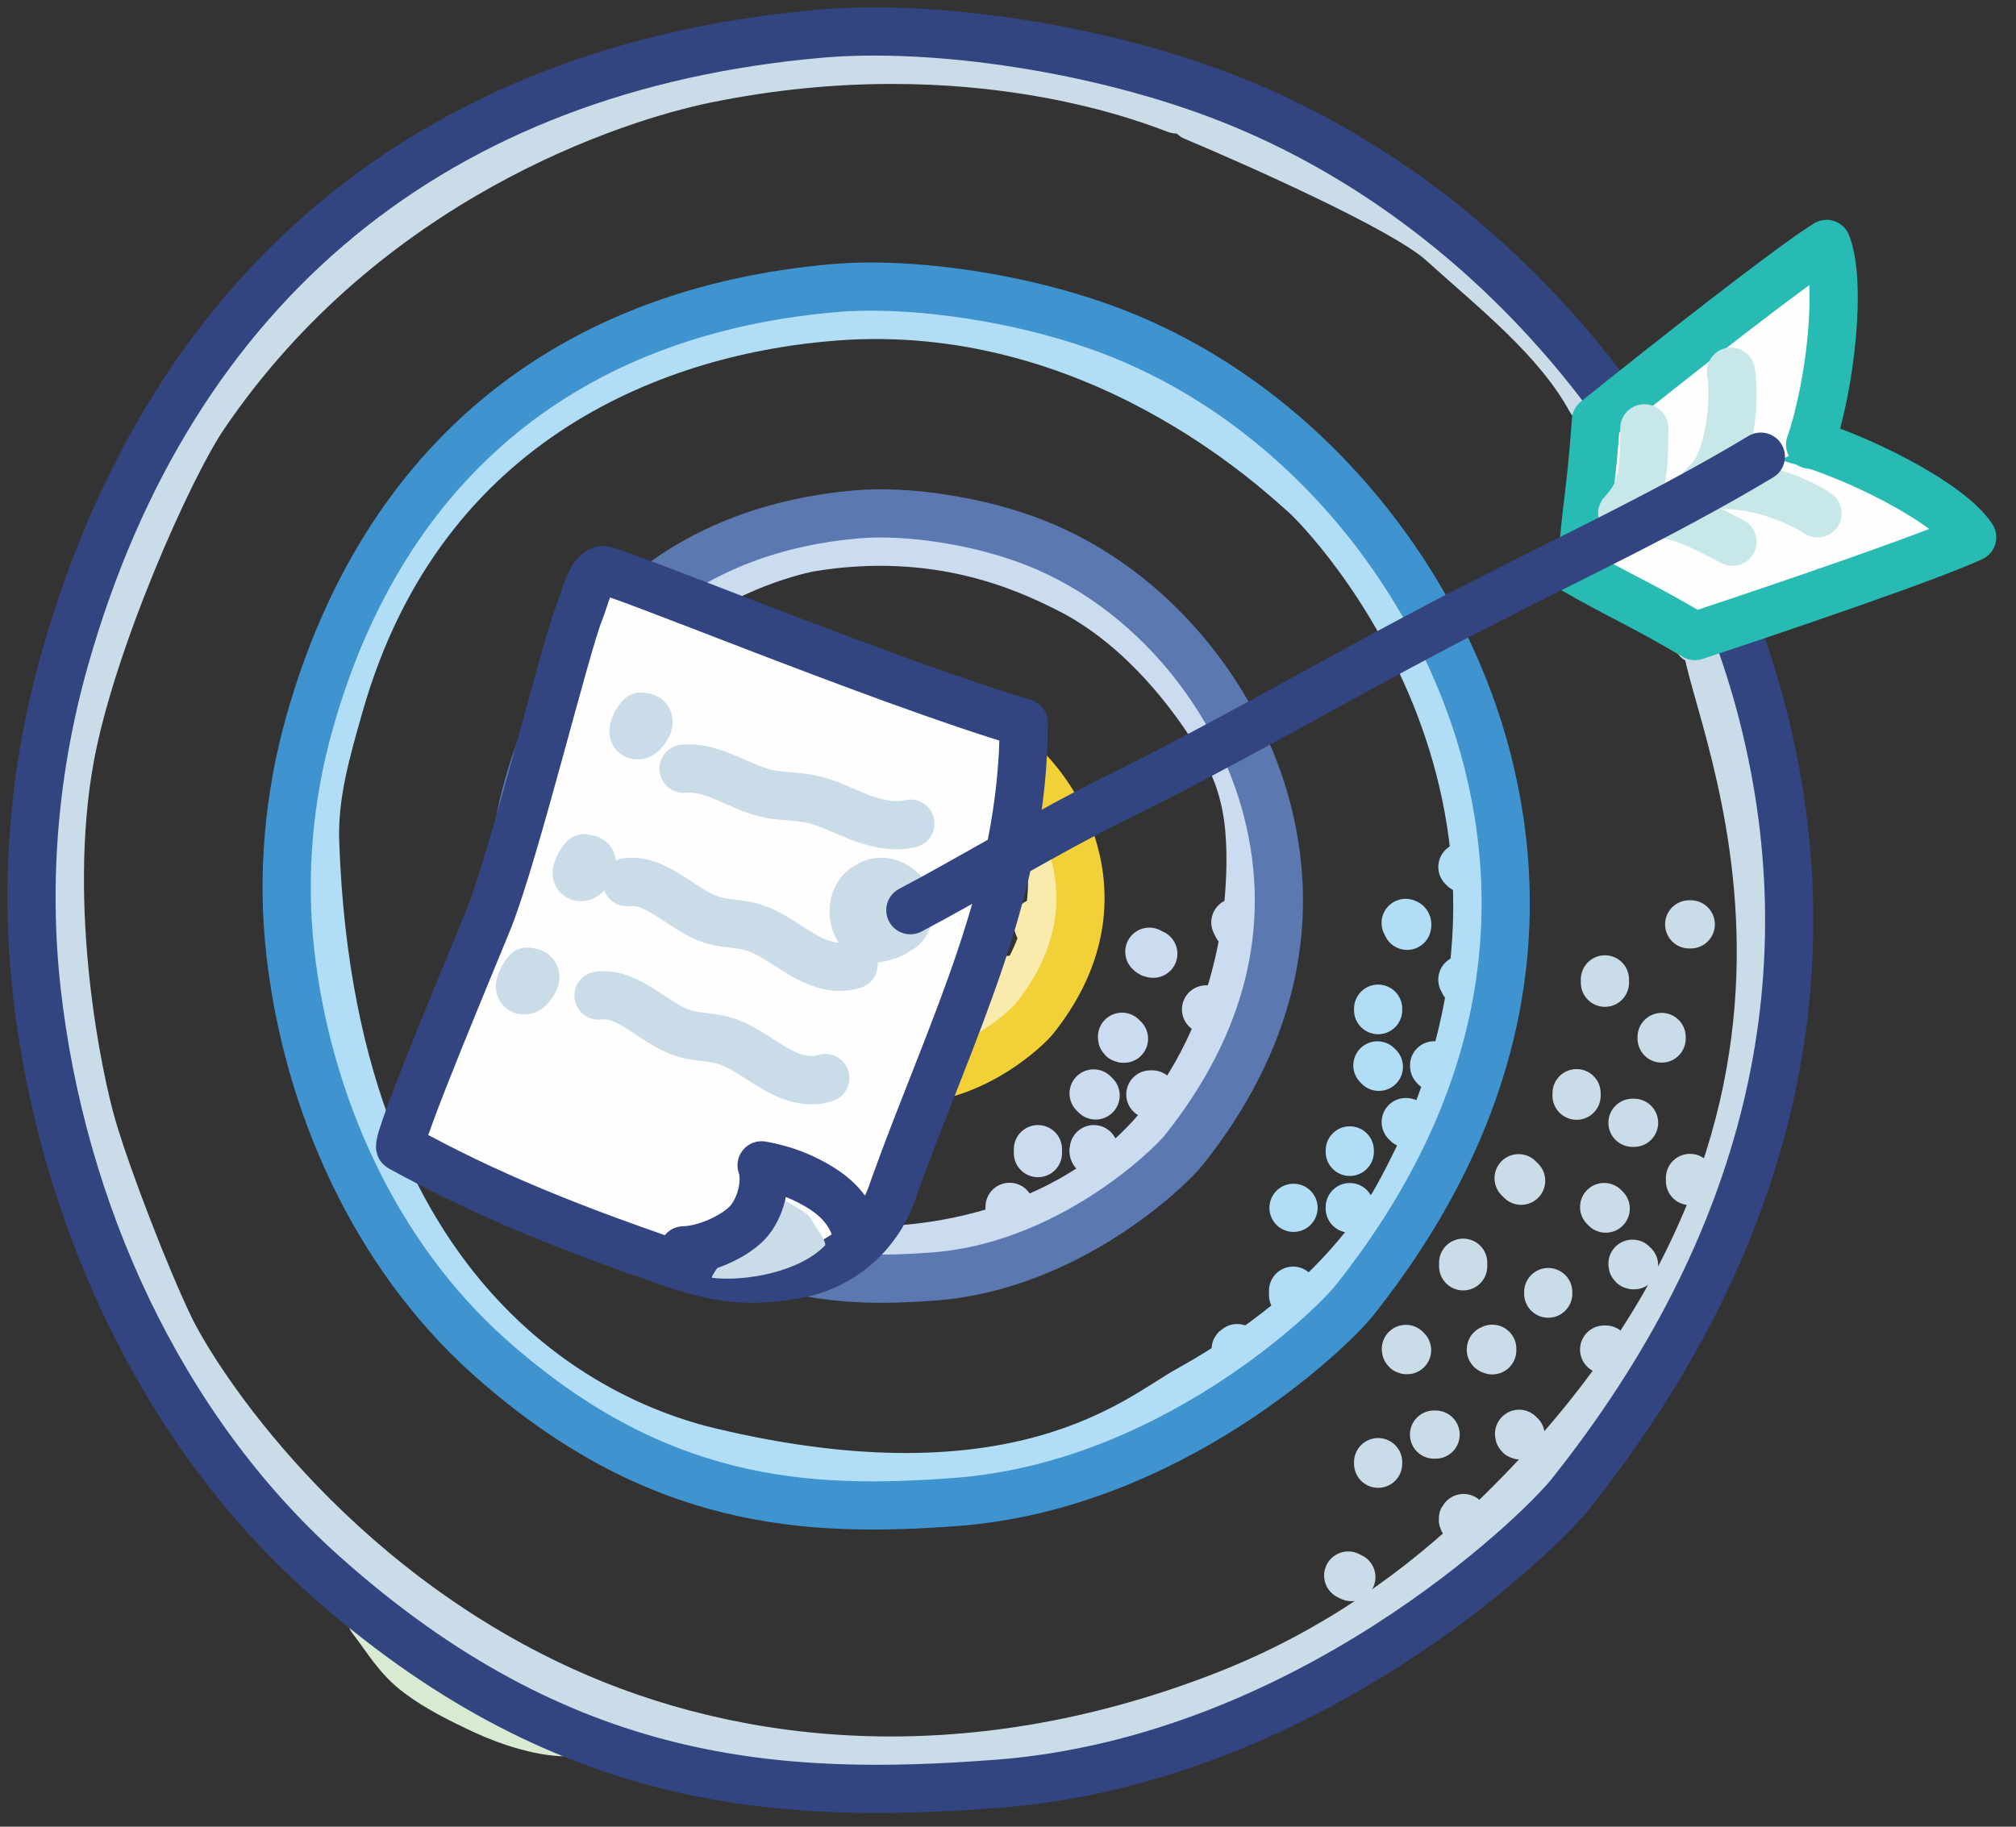 <?xml version="1.0" encoding="UTF-8"?> <svg xmlns="http://www.w3.org/2000/svg" xmlns:xlink="http://www.w3.org/1999/xlink" width="64px" height="58px" viewBox="0 0 64 58" version="1.1"><rect x="0" y="0" width="64" height="58" fill="#333333" stroke="none"/><!-- Generator: Sketch 64 (93537) - https://sketch.com --><title>Group 157</title><desc>Created with Sketch.</desc><g id="Why-Alyce" stroke="none" stroke-width="1" fill="none" fill-rule="evenodd"><g id="Why-Alyce?" transform="translate(-692, -4537)"><g id="illustration-3-up" transform="translate(119, 4274)"><g id="illustration_3_up" transform="translate(0, 253)"><g id="column-2" transform="translate(447, 11)"><g id="Group-157" transform="translate(127, 0)"><path d="M24.208,23.509 C23.783,23.759 23.016,24.974 22.847,25.425 C22.648,25.958 21.829,28.409 23.721,30.677 C24.412,31.504 25.738,32.244 26.791,32.369 C28.016,32.515 29.342,32.134 30.309,31.408 C32.186,29.999 32.798,27.195 32.15,25.698 C31.579,24.377 30.272,23.059 28.88,22.827 C28.292,22.73 27.511,22.471 26.907,22.503 C26.169,22.54 24.648,22.976 24.208,23.509 Z" id="Stroke-1" stroke="#FAEBAC" stroke-width="1.53" stroke-linecap="round" stroke-linejoin="round"></path><path d="M29.231,31.031 C29.228,31.06 29.241,31.072 29.27,31.069" id="Stroke-3" stroke="#FAEBAC" stroke-width="1.53" stroke-linecap="round" stroke-linejoin="round"></path><line x1="31.05" y1="30.112" x2="31.05" y2="30.188" id="Stroke-5" stroke="#FAEBAC" stroke-width="1.53" stroke-linecap="round" stroke-linejoin="round"></line><path d="M31.93,28.293 C31.964,28.323 31.977,28.363 31.967,28.407" id="Stroke-7" stroke="#FAEBAC" stroke-width="1.53" stroke-linecap="round" stroke-linejoin="round"></path><path d="M30.178,28.333 C30.126,28.323 30.102,28.329 30.141,28.371" id="Stroke-9" stroke="#FAEBAC" stroke-width="1.53" stroke-linecap="round" stroke-linejoin="round"></path><line x1="29.212" y1="29.231" x2="29.288" y2="29.269" id="Stroke-11" stroke="#FAEBAC" stroke-width="1.53" stroke-linecap="round" stroke-linejoin="round"></line><line x1="27.45" y1="31.912" x2="27.45" y2="31.988" id="Stroke-13" stroke="#FAEBAC" stroke-width="1.53" stroke-linecap="round" stroke-linejoin="round"></line><line x1="27.431" y1="30.15" x2="27.469" y2="30.15" id="Stroke-15" stroke="#FAEBAC" stroke-width="1.53" stroke-linecap="round" stroke-linejoin="round"></line><path d="M16.205,27.339 C16.273,30.04 17.221,34.373 21.937,37.197 C22.882,37.762 23.941,38.219 24.989,38.523 C26.538,38.97 32.649,38.877 36.042,34.5 C38.857,30.868 38.821,26.394 38.62,24.963 C38.485,24.003 38.191,23.225 37.7,22.421 C36.553,20.545 34.903,18.692 32.902,17.689 C31.621,17.046 28.795,15.709 24.715,16.387 C24.715,16.387 15.966,17.907 16.205,27.339 Z" id="Stroke-17" stroke="#CBDBF0" stroke-width="1.53" stroke-linecap="round" stroke-linejoin="round"></path><path d="M27.685,27.141 C27.204,27.134 26.849,28.062 27.065,28.432 C27.369,28.952 28.172,28.872 28.541,28.494 C29.497,27.512 27.515,26.141 27.291,27.718 C27.214,28.265 27.637,28.82 28.245,28.523 C28.791,28.256 28.659,27.297 28.119,27.098 C26.891,26.645 26.91,28.53 27.633,28.454" id="Stroke-19" stroke="#FAEBAC" stroke-width="1.53" stroke-linecap="round" stroke-linejoin="round"></path><path d="M33.724,35.487 C33.701,35.557 33.719,35.603 33.786,35.613" id="Stroke-21" stroke="#CBDBF0" stroke-width="1.53" stroke-linecap="round" stroke-linejoin="round"></path><line x1="35.519" y1="33.75" x2="35.581" y2="33.75" id="Stroke-23" stroke="#CBDBF0" stroke-width="1.53" stroke-linecap="round" stroke-linejoin="round"></line><line x1="37.287" y1="31.05" x2="37.413" y2="31.05" id="Stroke-25" stroke="#CBDBF0" stroke-width="1.53" stroke-linecap="round" stroke-linejoin="round"></line><path d="M38.218,28.287 C38.241,28.332 38.259,28.368 38.282,28.413" id="Stroke-27" stroke="#CBDBF0" stroke-width="1.53" stroke-linecap="round" stroke-linejoin="round"></path><path d="M35.487,29.218 C35.519,29.261 35.561,29.282 35.613,29.282" id="Stroke-29" stroke="#CBDBF0" stroke-width="1.53" stroke-linecap="round" stroke-linejoin="round"></path><path d="M34.619,31.918 C34.614,31.965 34.635,31.986 34.682,31.981" id="Stroke-31" stroke="#CBDBF0" stroke-width="1.53" stroke-linecap="round" stroke-linejoin="round"></path><path d="M33.718,33.718 C33.739,33.739 33.761,33.76 33.782,33.782" id="Stroke-33" stroke="#CBDBF0" stroke-width="1.53" stroke-linecap="round" stroke-linejoin="round"></path><line x1="31.05" y1="37.319" x2="31.05" y2="37.382" id="Stroke-35" stroke="#CBDBF0" stroke-width="1.53" stroke-linecap="round" stroke-linejoin="round"></line><line x1="31.95" y1="35.487" x2="31.95" y2="35.613" id="Stroke-37" stroke="#CBDBF0" stroke-width="1.53" stroke-linecap="round" stroke-linejoin="round"></line><path d="M9.77,21.405 C9.359,22.851 8.953,24.239 9.004,25.726 C9.54,41.266 18.753,44.43 21.506,45.09 C31.355,47.447 35.173,43.993 36.706,43.145 C39.288,41.717 41.94,39.604 43.392,36.968 C50.186,24.635 41.1,15.284 40.4,14.678 C39.597,13.984 33.789,8.422 25.508,9.049 C20.123,9.456 12.411,12.114 9.77,21.405 Z" id="Stroke-39" stroke="#B1DEF6" stroke-width="1.53" stroke-linecap="round" stroke-linejoin="round"></path><line x1="40.05" y1="39.981" x2="40.05" y2="40.119" id="Stroke-41" stroke="#B1DEF6" stroke-width="1.53" stroke-linecap="round" stroke-linejoin="round"></line><line x1="41.85" y1="37.327" x2="41.85" y2="37.373" id="Stroke-43" stroke="#B1DEF6" stroke-width="1.53" stroke-linecap="round" stroke-linejoin="round"></line><path d="M43.627,34.627 C43.661,34.624 43.676,34.639 43.673,34.673" id="Stroke-45" stroke="#B1DEF6" stroke-width="1.53" stroke-linecap="round" stroke-linejoin="round"></path><path d="M44.527,32.826 C44.523,32.861 44.539,32.877 44.574,32.873" id="Stroke-47" stroke="#B1DEF6" stroke-width="1.53" stroke-linecap="round" stroke-linejoin="round"></path><path d="M45.424,30.104 C45.473,30.111 45.486,30.144 45.47,30.196" id="Stroke-49" stroke="#B1DEF6" stroke-width="1.53" stroke-linecap="round" stroke-linejoin="round"></path><path d="M38.275,41.804 C38.208,41.833 38.208,41.867 38.275,41.896" id="Stroke-51" stroke="#B1DEF6" stroke-width="1.53" stroke-linecap="round" stroke-linejoin="round"></path><path d="M40.064,37.35 C40.026,37.35 40.026,37.35 40.064,37.35" id="Stroke-53" stroke="#B1DEF6" stroke-width="1.53" stroke-linecap="round" stroke-linejoin="round"></path><line x1="41.85" y1="35.527" x2="41.85" y2="35.573" id="Stroke-55" stroke="#B1DEF6" stroke-width="1.53" stroke-linecap="round" stroke-linejoin="round"></line><path d="M42.727,32.827 C42.743,32.842 42.757,32.858 42.773,32.873" id="Stroke-57" stroke="#B1DEF6" stroke-width="1.53" stroke-linecap="round" stroke-linejoin="round"></path><line x1="42.75" y1="31.027" x2="42.75" y2="31.073" id="Stroke-59" stroke="#B1DEF6" stroke-width="1.53" stroke-linecap="round" stroke-linejoin="round"></line><path d="M45.426,26.527 C45.461,26.523 45.477,26.539 45.473,26.574" id="Stroke-61" stroke="#B1DEF6" stroke-width="1.53" stroke-linecap="round" stroke-linejoin="round"></path><path d="M43.624,28.304 C43.673,28.311 43.686,28.344 43.67,28.396" id="Stroke-63" stroke="#B1DEF6" stroke-width="1.53" stroke-linecap="round" stroke-linejoin="round"></path><path d="M36.9,2.7 C38.806,3.503 43.586,5.612 44.774,6.689 C46.443,8.2 48.436,9.754 49.5,11.7" id="Stroke-65" stroke="#CADCE7" stroke-width="1.53" stroke-linecap="round" stroke-linejoin="round"></path><path d="M36.353,2.474 C35.862,2.309 29.915,-0.234 21.407,1.507 C18.512,2.099 10.599,4.643 5.471,12.209 C4.355,13.856 1.9,19.367 1.225,23.044 C0.345,27.839 1.483,33.276 1.936,34.806 C2.434,36.489 3.61,39.515 4.362,41.093 C5.25,42.957 9.39,49.29 16.885,52.693 C22.263,55.134 29.567,56.016 37.706,52.899 C40.813,51.709 43.519,49.963 45.972,47.669 C59.999,34.548 53.35,21.84 53.166,19.315 C53.076,19.304 52.977,19.301 52.886,19.311" id="Stroke-67" stroke="#CADCE7" stroke-width="1.53" stroke-linecap="round" stroke-linejoin="round"></path><path d="M47.225,44.525 C47.221,44.561 47.238,44.579 47.275,44.575" id="Stroke-69" stroke="#CADCE7" stroke-width="1.53" stroke-linecap="round" stroke-linejoin="round"></path><line x1="49.925" y1="41.85" x2="49.975" y2="41.85" id="Stroke-71" stroke="#CADCE7" stroke-width="1.53" stroke-linecap="round" stroke-linejoin="round"></line><path d="M50.825,39.125 C50.821,39.162 50.839,39.179 50.875,39.174" id="Stroke-73" stroke="#CADCE7" stroke-width="1.53" stroke-linecap="round" stroke-linejoin="round"></path><line x1="52.65" y1="36.401" x2="52.65" y2="36.499" id="Stroke-75" stroke="#CADCE7" stroke-width="1.53" stroke-linecap="round" stroke-linejoin="round"></line><path d="M45.462,47.2 C45.427,47.218 45.434,47.255 45.462,47.3" id="Stroke-77" stroke="#CADCE7" stroke-width="1.53" stroke-linecap="round" stroke-linejoin="round"></path><path d="M41.8,49.025 C41.836,49.044 41.864,49.057 41.9,49.075" id="Stroke-79" stroke="#CADCE7" stroke-width="1.53" stroke-linecap="round" stroke-linejoin="round"></path><line x1="52.625" y1="28.35" x2="52.675" y2="28.35" id="Stroke-81" stroke="#CADCE7" stroke-width="1.53" stroke-linecap="round" stroke-linejoin="round"></line><line x1="51.75" y1="31.925" x2="51.75" y2="31.975" id="Stroke-83" stroke="#CADCE7" stroke-width="1.53" stroke-linecap="round" stroke-linejoin="round"></line><line x1="50.825" y1="34.65" x2="50.875" y2="34.65" id="Stroke-85" stroke="#CADCE7" stroke-width="1.53" stroke-linecap="round" stroke-linejoin="round"></line><path d="M49.925,37.325 C49.941,37.342 49.958,37.358 49.975,37.375" id="Stroke-87" stroke="#CADCE7" stroke-width="1.53" stroke-linecap="round" stroke-linejoin="round"></path><line x1="48.15" y1="40.025" x2="48.15" y2="40.075" id="Stroke-89" stroke="#CADCE7" stroke-width="1.53" stroke-linecap="round" stroke-linejoin="round"></line><path d="M46.373,41.825 C46.312,41.841 46.312,41.858 46.373,41.875" id="Stroke-91" stroke="#CADCE7" stroke-width="1.53" stroke-linecap="round" stroke-linejoin="round"></path><line x1="44.525" y1="44.55" x2="44.575" y2="44.55" id="Stroke-93" stroke="#CADCE7" stroke-width="1.53" stroke-linecap="round" stroke-linejoin="round"></line><line x1="42.75" y1="45.425" x2="42.75" y2="45.475" id="Stroke-95" stroke="#CADCE7" stroke-width="1.53" stroke-linecap="round" stroke-linejoin="round"></line><line x1="47.21" y1="36.41" x2="47.29" y2="36.49" id="Stroke-97" stroke="#CADCE7" stroke-width="1.53" stroke-linecap="round" stroke-linejoin="round"></line><line x1="49.05" y1="33.71" x2="49.05" y2="33.79" id="Stroke-99" stroke="#CADCE7" stroke-width="1.53" stroke-linecap="round" stroke-linejoin="round"></line><line x1="49.95" y1="30.097" x2="49.95" y2="30.203" id="Stroke-101" stroke="#CADCE7" stroke-width="1.53" stroke-linecap="round" stroke-linejoin="round"></line><line x1="45.45" y1="39.093" x2="45.45" y2="39.207" id="Stroke-103" stroke="#CADCE7" stroke-width="1.53" stroke-linecap="round" stroke-linejoin="round"></line><path d="M43.631,41.83 C43.628,41.859 43.641,41.872 43.669,41.869" id="Stroke-105" stroke="#CADCE7" stroke-width="1.53" stroke-linecap="round" stroke-linejoin="round"></path><path d="M10.8,50.4 C11.299,51.041 11.613,51.636 12.299,52.147 C12.91,52.605 13.66,52.974 14.348,53.297 C15.153,53.674 16.288,54.039 17.1,53.997" id="Stroke-107" stroke="#D8EAD2" stroke-width="1.53" stroke-linecap="round" stroke-linejoin="round"></path><path d="M0.164,30.451 C0.939,37.398 4.056,44.32 9.247,48.967 C16.881,55.804 23.817,56.152 30.634,55.639 C40.438,54.903 47.83,47.727 48.86,46.431 C55.161,38.516 57.094,30.102 54.974,21.737 C52.905,13.57 46.667,5.569 38.078,2.16 C33.933,0.516 28.648,-0.245 25.052,0.069 C12.947,1.127 4.462,7.914 1.059,19.918 C0.092,23.328 -0.23,26.925 0.164,30.451 Z" id="Stroke-109" stroke="#334580" stroke-width="1.53" stroke-linecap="round" stroke-linejoin="round"></path><path d="M8.214,29.219 C8.752,34.037 10.913,38.838 14.513,42.061 C19.808,46.802 24.618,47.045 29.347,46.689 C36.146,46.177 41.272,41.201 41.987,40.302 C46.357,34.813 47.697,28.977 46.227,23.176 C44.792,17.511 40.466,11.961 34.509,9.598 C31.634,8.458 27.969,7.93 25.475,8.148 C17.079,8.882 11.194,13.589 8.835,21.914 C8.165,24.279 7.94,26.774 8.214,29.219 Z" id="Stroke-111" stroke="#3F94D0" stroke-width="1.53" stroke-linecap="round" stroke-linejoin="round"></path><path d="M15.371,28.561 C15.709,31.586 17.066,34.601 19.327,36.624 C22.652,39.601 25.672,39.754 28.641,39.53 C32.91,39.209 36.129,36.084 36.578,35.52 C39.321,32.073 40.164,28.409 39.24,24.766 C38.339,21.21 35.622,17.725 31.882,16.241 C30.078,15.525 27.776,15.194 26.21,15.33 C20.938,15.791 17.243,18.746 15.762,23.974 C15.34,25.459 15.2,27.025 15.371,28.561 Z" id="Stroke-113" stroke="#5C78B0" stroke-width="1.53" stroke-linecap="round" stroke-linejoin="round"></path><path d="M21.634,27.984 C21.797,29.441 22.45,30.893 23.539,31.867 C25.14,33.301 26.594,33.374 28.024,33.266 C30.08,33.112 31.629,31.607 31.845,31.335 C33.166,29.676 33.571,27.911 33.127,26.157 C32.693,24.445 31.386,22.767 29.584,22.052 C28.716,21.708 27.607,21.549 26.853,21.615 C24.314,21.836 22.536,23.259 21.822,25.776 C21.619,26.491 21.552,27.245 21.634,27.984 Z" id="Stroke-115" stroke="#F2D038" stroke-width="1.53" stroke-linecap="round" stroke-linejoin="round"></path><path d="M27.407,36.626 C29.2,31.655 31.5,27.278 31.5,21.952 C26.871,20.57 18.374,17.02 18.104,17.101 C17.722,17.217 17.56,18.032 17.411,18.391 C16.964,19.466 15.383,25.965 14.52,28.166 C14.273,28.796 11.518,35.328 11.71,35.431 C12.982,36.118 15.034,37.227 19.02,38.646 L20.005,38.995 C21.961,39.692 22.878,39.683 24.169,39.481 C25.778,39.231 26.842,38.128 27.28,36.99 L27.407,36.626 Z" id="Fill-117" fill="#FEFEFE"></path><path d="M27.407,36.626 C29.2,31.655 31.5,27.278 31.5,21.952 C26.871,20.57 18.374,17.02 18.104,17.101 C17.722,17.217 17.56,18.032 17.411,18.391 C16.964,19.466 15.383,25.965 14.52,28.166 C14.273,28.796 11.518,35.328 11.71,35.431 C12.982,36.118 15.034,37.227 19.02,38.646 L20.005,38.995 C21.961,39.692 22.878,39.683 24.169,39.481 C25.778,39.231 26.842,38.128 27.28,36.99 L27.407,36.626 Z" id="Stroke-119" stroke="#334580" stroke-width="1.53" stroke-linecap="round" stroke-linejoin="round"></path><path d="M25.2,38.535 C25.195,38.51 25.196,38.483 25.188,38.458 C25.127,38.26 24.986,38.1 24.878,37.924 C24.81,37.813 24.754,37.692 24.666,37.598 C24.598,37.528 24.515,37.475 24.432,37.424 C24.201,37.277 23.967,37.13 23.711,37.033 C23.569,36.978 23.053,36.808 22.933,36.965 C22.881,37.033 22.925,37.254 22.921,37.337 C22.916,37.493 22.899,37.647 22.855,37.795 C22.653,38.48 21.953,38.877 21.616,39.504 C21.605,39.525 21.599,39.549 21.6,39.572 C22.677,39.702 24.405,39.375 25.2,38.535" id="Fill-121" fill="#CADCE7"></path><path d="M20.7,38.7 C21.36,38.688 22.275,38.288 22.713,37.838 C23.151,37.388 23.362,36.511 23.178,36 C23.801,36.117 24.302,36.28 24.902,36.619 C25.443,36.925 25.883,37.329 26.1,37.875" id="Stroke-123" stroke="#334580" stroke-width="1.53" stroke-linecap="round" stroke-linejoin="round"></path><path d="M19.34,21.752 C19.236,21.862 19.161,21.998 19.121,22.145 C19.109,22.19 19.1,22.24 19.12,22.281 C19.152,22.348 19.247,22.364 19.315,22.333 C19.383,22.303 19.431,22.24 19.475,22.18 C19.542,22.089 19.613,21.981 19.585,21.871 C19.557,21.763 19.368,21.726 19.344,21.835" id="Stroke-125" stroke="#CADCE7" stroke-width="1.53" stroke-linecap="round" stroke-linejoin="round"></path><path d="M20.7,23.407 C21.685,23.323 22.483,24.026 23.443,24.214 C23.833,24.29 24.243,24.279 24.635,24.349 C25.204,24.45 25.699,24.713 26.219,24.921 C26.739,25.128 27.339,25.284 27.9,25.151" id="Stroke-127" stroke="#CADCE7" stroke-width="1.53" stroke-linecap="round" stroke-linejoin="round"></path><path d="M17.539,26.251 C17.435,26.362 17.359,26.498 17.319,26.645 C17.308,26.69 17.299,26.739 17.319,26.781 C17.352,26.849 17.447,26.864 17.516,26.834 C17.584,26.803 17.632,26.74 17.677,26.681 C17.744,26.59 17.815,26.482 17.786,26.373 C17.759,26.263 17.568,26.225 17.543,26.336" id="Stroke-129" stroke="#CADCE7" stroke-width="1.53" stroke-linecap="round" stroke-linejoin="round"></path><path d="M18.9,27.01 C19.885,26.889 20.684,27.936 21.644,28.219 C22.034,28.334 22.444,28.319 22.835,28.425 C23.404,28.577 23.9,28.97 24.42,29.28 C24.94,29.59 25.541,29.824 26.1,29.628" id="Stroke-131" stroke="#CADCE7" stroke-width="1.53" stroke-linecap="round" stroke-linejoin="round"></path><path d="M15.738,29.852 C15.635,29.962 15.558,30.098 15.519,30.245 C15.507,30.289 15.499,30.339 15.519,30.381 C15.551,30.448 15.647,30.464 15.715,30.433 C15.783,30.403 15.832,30.34 15.876,30.281 C15.944,30.189 16.015,30.082 15.987,29.972 C15.958,29.863 15.767,29.825 15.743,29.935" id="Stroke-133" stroke="#CADCE7" stroke-width="1.53" stroke-linecap="round" stroke-linejoin="round"></path><path d="M18,30.61 C18.984,30.489 19.784,31.536 20.744,31.819 C21.133,31.934 21.544,31.92 21.935,32.025 C22.504,32.177 22.999,32.57 23.519,32.88 C24.04,33.19 24.641,33.424 25.2,33.228" id="Stroke-135" stroke="#CADCE7" stroke-width="1.53" stroke-linecap="round" stroke-linejoin="round"></path><path d="M26.493,27.534 C26.342,27.781 26.3,28.08 26.376,28.352 C26.404,28.451 26.448,28.548 26.524,28.622 C26.699,28.793 27.021,28.8 27.234,28.669 C27.448,28.538 27.555,28.298 27.552,28.066 C27.55,27.835 27.452,27.612 27.32,27.412 C27.244,27.296 27.15,27.179 27.013,27.12 C26.834,27.043 26.608,27.082 26.45,27.19 C26.291,27.299 26.194,27.465 26.143,27.638 C26.065,27.904 26.094,28.194 26.221,28.445 C26.296,28.591 26.416,28.731 26.588,28.78 C26.743,28.825 26.912,28.786 27.068,28.742 C27.21,28.701 27.357,28.653 27.459,28.556 C27.559,28.46 27.602,28.328 27.626,28.199 C27.674,27.931 27.639,27.638 27.462,27.417 C27.284,27.196 26.943,27.07 26.659,27.17 C26.344,27.281 26.205,27.614 26.187,27.916 C26.178,28.056 26.19,28.202 26.27,28.322 C26.36,28.455 26.525,28.537 26.695,28.57 C26.866,28.604 27.043,28.593 27.216,28.578 C27.353,28.566 27.498,28.549 27.608,28.474 C27.704,28.408 27.761,28.307 27.805,28.206 C27.876,28.043 27.925,27.867 27.887,27.696 C27.858,27.566 27.782,27.448 27.688,27.346 C27.556,27.2 27.382,27.079 27.18,27.027 C26.978,26.974 26.747,26.998 26.581,27.112" id="Stroke-137" stroke="#CADCE7" stroke-width="1.53" stroke-linecap="round" stroke-linejoin="round"></path><g id="Group-142" transform="translate(48.6, 12.6)"><path d="M0.226,4.407 C1.869,5.357 2.382,5.521 4.208,6.596 C7.202,5.607 11.745,4.052 13.009,3.459 C12.277,2.339 9.25,0.832 7.36,0.339" id="Fill-139" fill="#FEFEFE"></path><path d="M0.226,4.407 C1.869,5.357 2.382,5.521 4.208,6.596 C7.202,5.607 11.745,4.052 13.009,3.459 C12.277,2.339 9.25,0.832 7.36,0.339" id="Stroke-141" stroke="#28BBB4" stroke-width="1.53" stroke-linecap="round" stroke-linejoin="round"></path></g><path d="M54,16.2 C52.556,15.435 52.145,15.303 51.3,15.3" id="Stroke-143" stroke="#C7E7E9" stroke-width="1.53" stroke-linecap="round" stroke-linejoin="round"></path><path d="M56.7,15.3 C56.052,14.838 54.219,14.155 53.1,14.488" id="Stroke-145" stroke="#C7E7E9" stroke-width="1.53" stroke-linecap="round" stroke-linejoin="round"></path><g id="Group-150" transform="translate(48.6, 6.3)"><path d="M0.62,10.615 C0.766,8.704 0.918,8.183 1.065,6.048 C3.494,4.098 7.222,1.169 8.387,0.445 C8.875,1.688 8.509,4.959 7.864,6.819" id="Fill-147" fill="#FEFEFE"></path><path d="M0.62,10.615 C0.766,8.704 0.918,8.183 1.065,6.048 C3.494,4.098 7.222,1.169 8.387,0.445 C8.875,1.688 8.509,4.959 7.864,6.819" id="Stroke-149" stroke="#28BBB4" stroke-width="1.53" stroke-linecap="round" stroke-linejoin="round"></path></g><path d="M51.201,12.6 C51.201,14.236 51.087,14.643 50.499,15.3" id="Stroke-151" stroke="#C7E7E9" stroke-width="1.53" stroke-linecap="round" stroke-linejoin="round"></path><path d="M53.951,10.8 C54.102,11.702 53.929,13.753 53.1,14.4" id="Stroke-153" stroke="#C7E7E9" stroke-width="1.53" stroke-linecap="round" stroke-linejoin="round"></path><path d="M27.9,27.9 C29.612,27.002 32.438,25.316 34.198,24.453 C37.772,22.699 41.222,20.68 44.748,18.827 C48.127,17.051 51.619,15.47 54.9,13.5" id="Stroke-155" stroke="#334580" stroke-width="1.53" stroke-linecap="round" stroke-linejoin="round"></path></g></g></g></g></g></g></svg> 